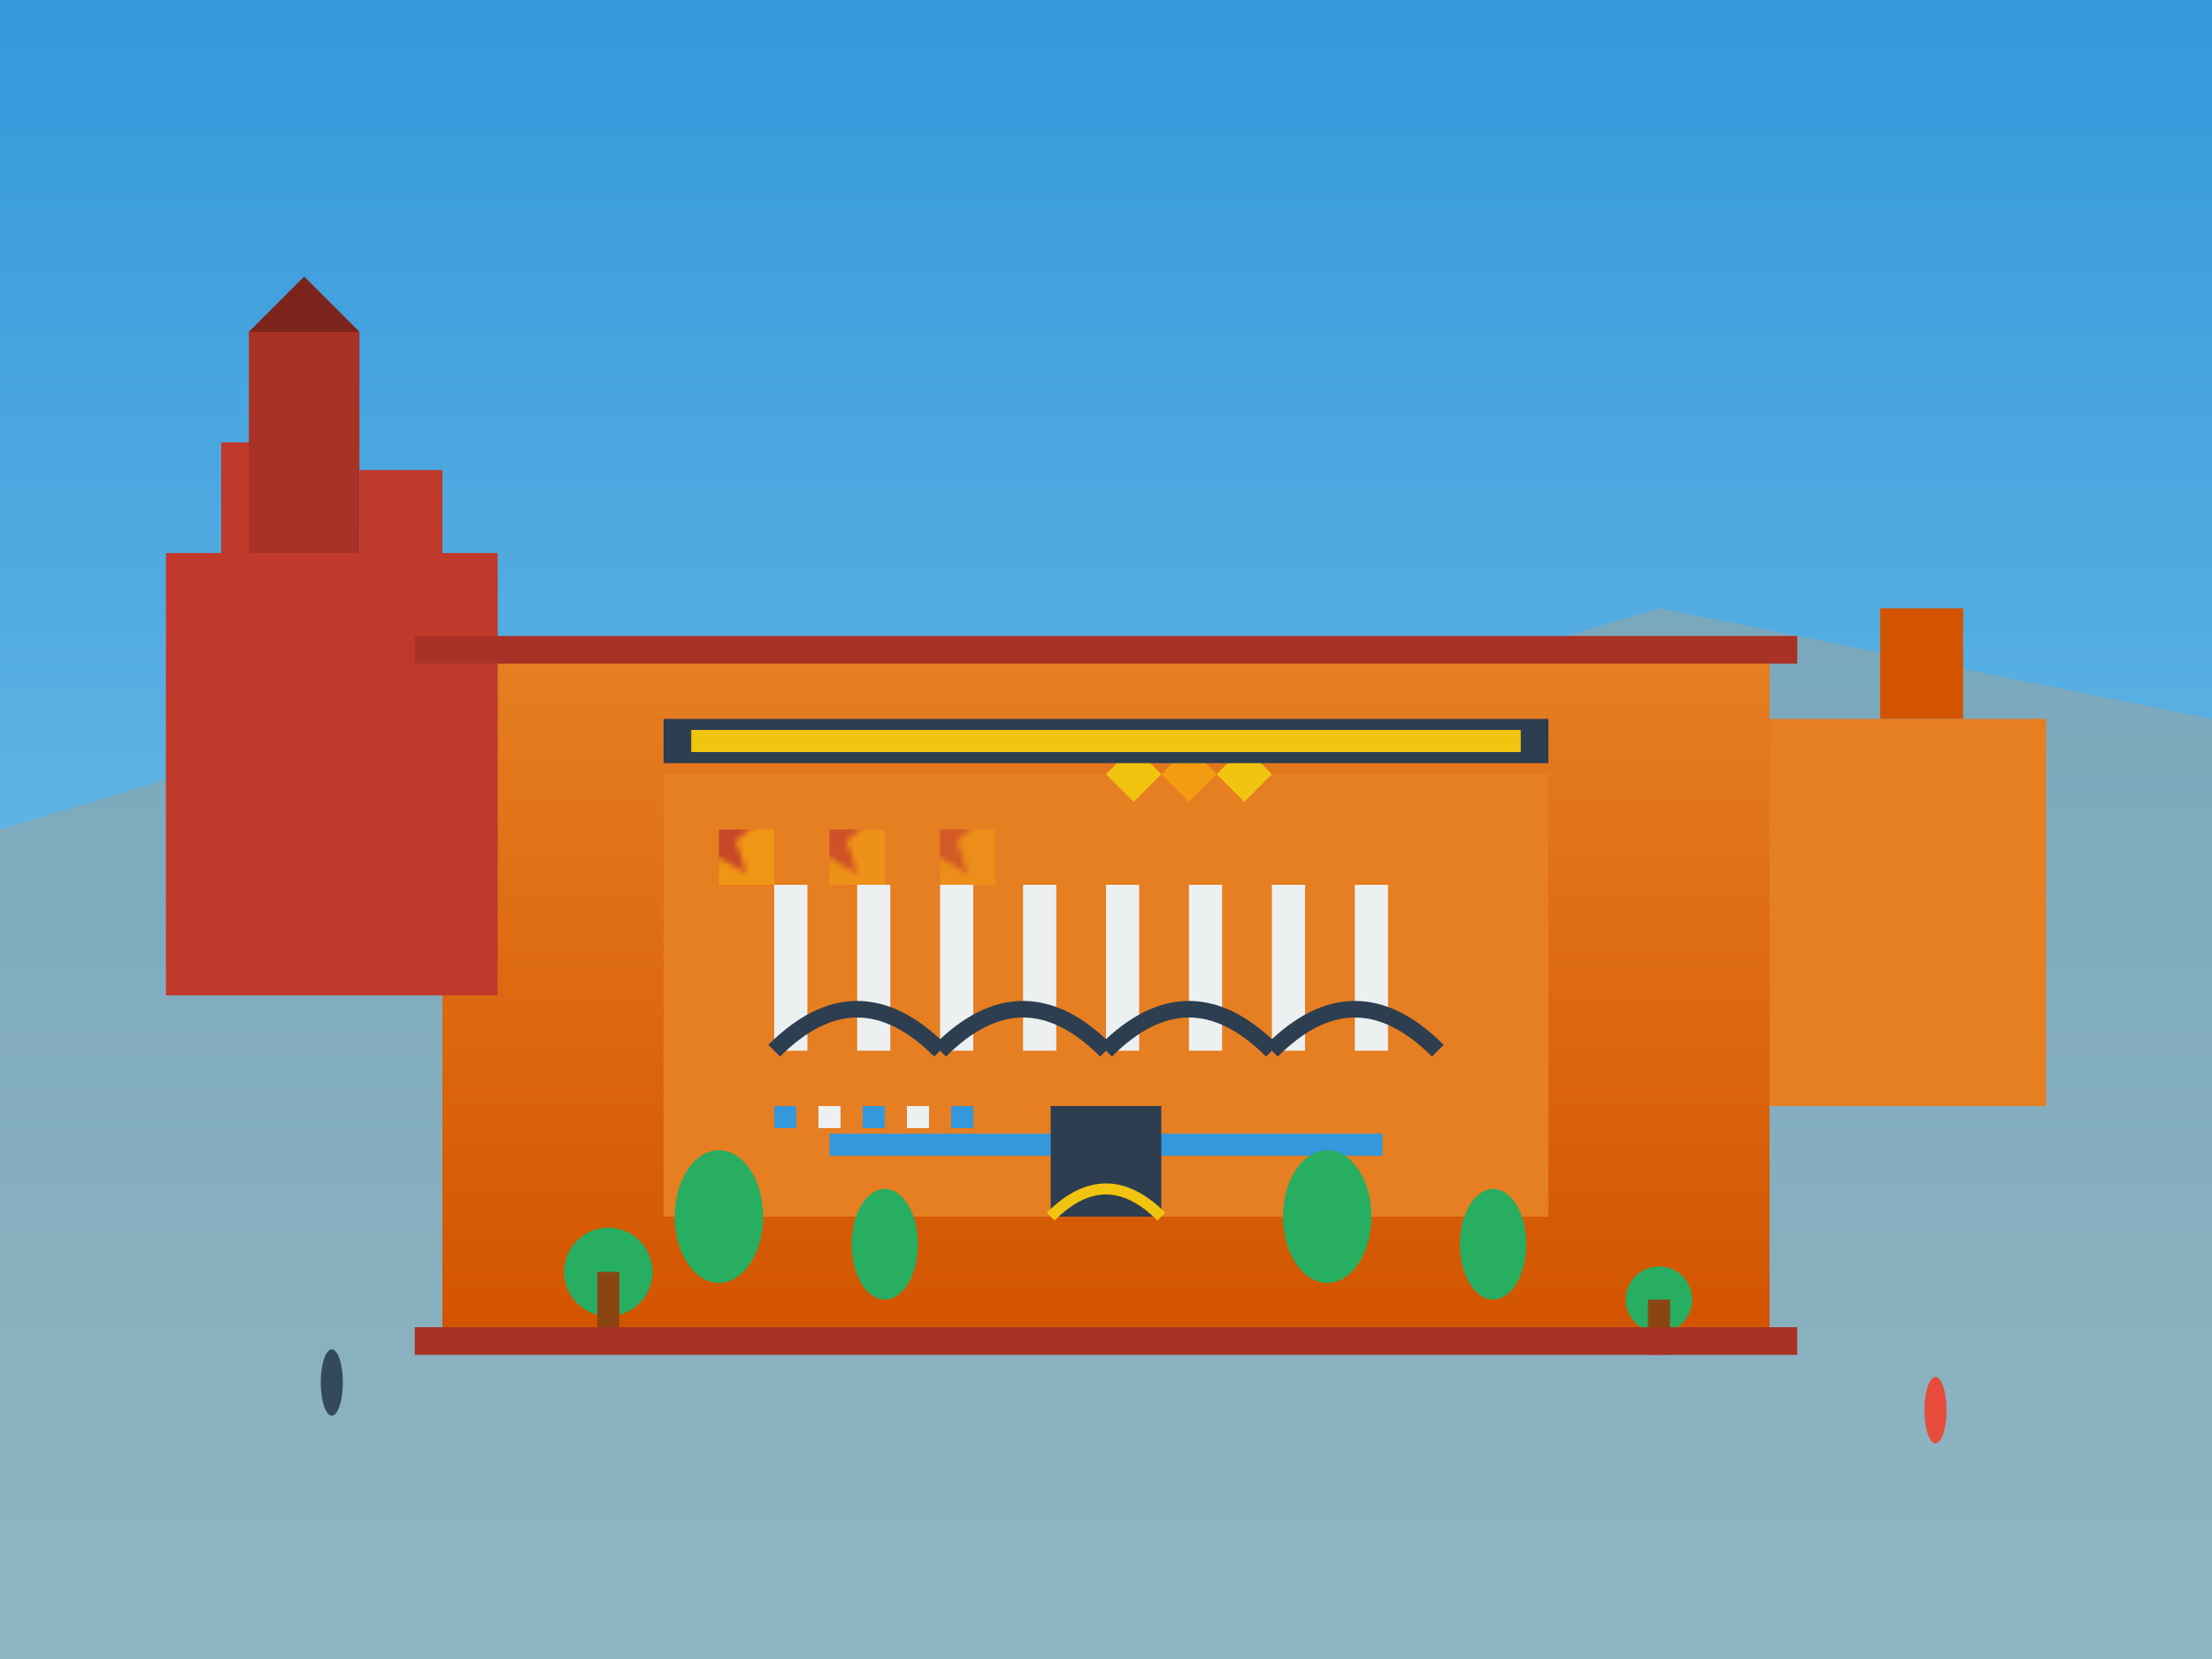 <svg xmlns="http://www.w3.org/2000/svg" viewBox="0 0 400 300" width="400" height="300">
  <defs>
    <linearGradient id="alhambraGrad" x1="0%" y1="0%" x2="0%" y2="100%">
      <stop offset="0%" style="stop-color:#e67e22;stop-opacity:1" />
      <stop offset="100%" style="stop-color:#d35400;stop-opacity:1" />
    </linearGradient>
    <linearGradient id="skyGrad" x1="0%" y1="0%" x2="0%" y2="100%">
      <stop offset="0%" style="stop-color:#3498db;stop-opacity:1" />
      <stop offset="100%" style="stop-color:#87CEEB;stop-opacity:1" />
    </linearGradient>
    <pattern id="islamicPattern" patternUnits="userSpaceOnUse" width="20" height="20">
      <rect width="20" height="20" fill="#f39c12"/>
      <polygon points="10,2 12,8 18,8 13,12 15,18 10,15 5,18 7,12 2,8 8,8" fill="#c0392b"/>
    </pattern>
  </defs>
  
  <!-- Sky background -->
  <rect width="400" height="300" fill="url(#skyGrad)"/>
  
  <!-- Sierra Nevada mountains background -->
  <polygon points="0,150 100,120 200,140 300,110 400,130 400,300 0,300" fill="#95a5a6" opacity="0.6"/>
  
  <!-- Main palace structure -->
  <rect x="80" y="120" width="240" height="120" fill="url(#alhambraGrad)"/>
  
  <!-- Alcazaba fortress (left) -->
  <rect x="30" y="100" width="60" height="80" fill="#c0392b"/>
  <rect x="40" y="80" width="15" height="20" fill="#c0392b"/>
  <rect x="65" y="85" width="15" height="15" fill="#c0392b"/>
  
  <!-- Torre de la Vela -->
  <rect x="45" y="60" width="20" height="40" fill="#a93226"/>
  <polygon points="45,60 55,50 65,60" fill="#7b241c"/>
  
  <!-- Nasrid Palaces central section -->
  <rect x="120" y="140" width="160" height="80" fill="#e67e22"/>
  
  <!-- Court of Lions colonnade -->
  <rect x="140" y="160" width="6" height="30" fill="#ecf0f1"/>
  <rect x="155" y="160" width="6" height="30" fill="#ecf0f1"/>
  <rect x="170" y="160" width="6" height="30" fill="#ecf0f1"/>
  <rect x="185" y="160" width="6" height="30" fill="#ecf0f1"/>
  <rect x="200" y="160" width="6" height="30" fill="#ecf0f1"/>
  <rect x="215" y="160" width="6" height="30" fill="#ecf0f1"/>
  <rect x="230" y="160" width="6" height="30" fill="#ecf0f1"/>
  <rect x="245" y="160" width="6" height="30" fill="#ecf0f1"/>
  
  <!-- Islamic horseshoe arches -->
  <path d="M 140 190 Q 155 175 170 190" fill="none" stroke="#2c3e50" stroke-width="3"/>
  <path d="M 170 190 Q 185 175 200 190" fill="none" stroke="#2c3e50" stroke-width="3"/>
  <path d="M 200 190 Q 215 175 230 190" fill="none" stroke="#2c3e50" stroke-width="3"/>
  <path d="M 230 190 Q 245 175 260 190" fill="none" stroke="#2c3e50" stroke-width="3"/>
  
  <!-- Generalife (right) -->
  <rect x="320" y="130" width="50" height="70" fill="#e67e22"/>
  <rect x="340" y="110" width="15" height="20" fill="#d35400"/>
  
  <!-- Islamic geometric decorations -->
  <rect x="130" y="150" width="10" height="10" fill="url(#islamicPattern)" opacity="0.8"/>
  <rect x="150" y="150" width="10" height="10" fill="url(#islamicPattern)" opacity="0.8"/>
  <rect x="170" y="150" width="10" height="10" fill="url(#islamicPattern)" opacity="0.8"/>
  
  <!-- Muqarnas (stalactite decoration) -->
  <polygon points="200,140 205,135 210,140 205,145" fill="#f1c40f"/>
  <polygon points="210,140 215,135 220,140 215,145" fill="#f39c12"/>
  <polygon points="220,140 225,135 230,140 225,145" fill="#f1c40f"/>
  
  <!-- Arabic calligraphy bands -->
  <rect x="120" y="130" width="160" height="8" fill="#2c3e50"/>
  <rect x="125" y="132" width="150" height="4" fill="#f1c40f"/>
  
  <!-- Water channels and fountains -->
  <rect x="150" y="205" width="100" height="4" fill="#3498db"/>
  <circle cx="200" cy="207" r="6" fill="#3498db" opacity="0.8"/>
  
  <!-- Garden elements -->
  <ellipse cx="130" cy="220" rx="8" ry="12" fill="#27ae60"/>
  <ellipse cx="160" cy="225" rx="6" ry="10" fill="#27ae60"/>
  <ellipse cx="240" cy="220" rx="8" ry="12" fill="#27ae60"/>
  <ellipse cx="270" cy="225" rx="6" ry="10" fill="#27ae60"/>
  
  <!-- Orange trees -->
  <circle cx="110" cy="230" r="8" fill="#27ae60"/>
  <rect x="108" y="230" width="4" height="12" fill="#8b4513"/>
  <circle cx="300" cy="235" r="6" fill="#27ae60"/>
  <rect x="298" y="235" width="4" height="10" fill="#8b4513"/>
  
  <!-- Red walls (characteristic of Alhambra) -->
  <rect x="75" y="115" width="250" height="5" fill="#a93226"/>
  <rect x="75" y="240" width="250" height="5" fill="#a93226"/>
  
  <!-- Tile work (azulejos) -->
  <rect x="140" y="200" width="4" height="4" fill="#3498db"/>
  <rect x="148" y="200" width="4" height="4" fill="#ecf0f1"/>
  <rect x="156" y="200" width="4" height="4" fill="#3498db"/>
  <rect x="164" y="200" width="4" height="4" fill="#ecf0f1"/>
  <rect x="172" y="200" width="4" height="4" fill="#3498db"/>
  
  <!-- Palace entrance -->
  <rect x="190" y="200" width="20" height="20" fill="#2c3e50"/>
  <path d="M 190 220 Q 200 210 210 220" fill="none" stroke="#f1c40f" stroke-width="2"/>
  
  <!-- Tourists for scale -->
  <ellipse cx="60" cy="250" rx="2" ry="6" fill="#34495e"/>
  <ellipse cx="350" cy="255" rx="2" ry="6" fill="#e74c3c"/>
</svg>
